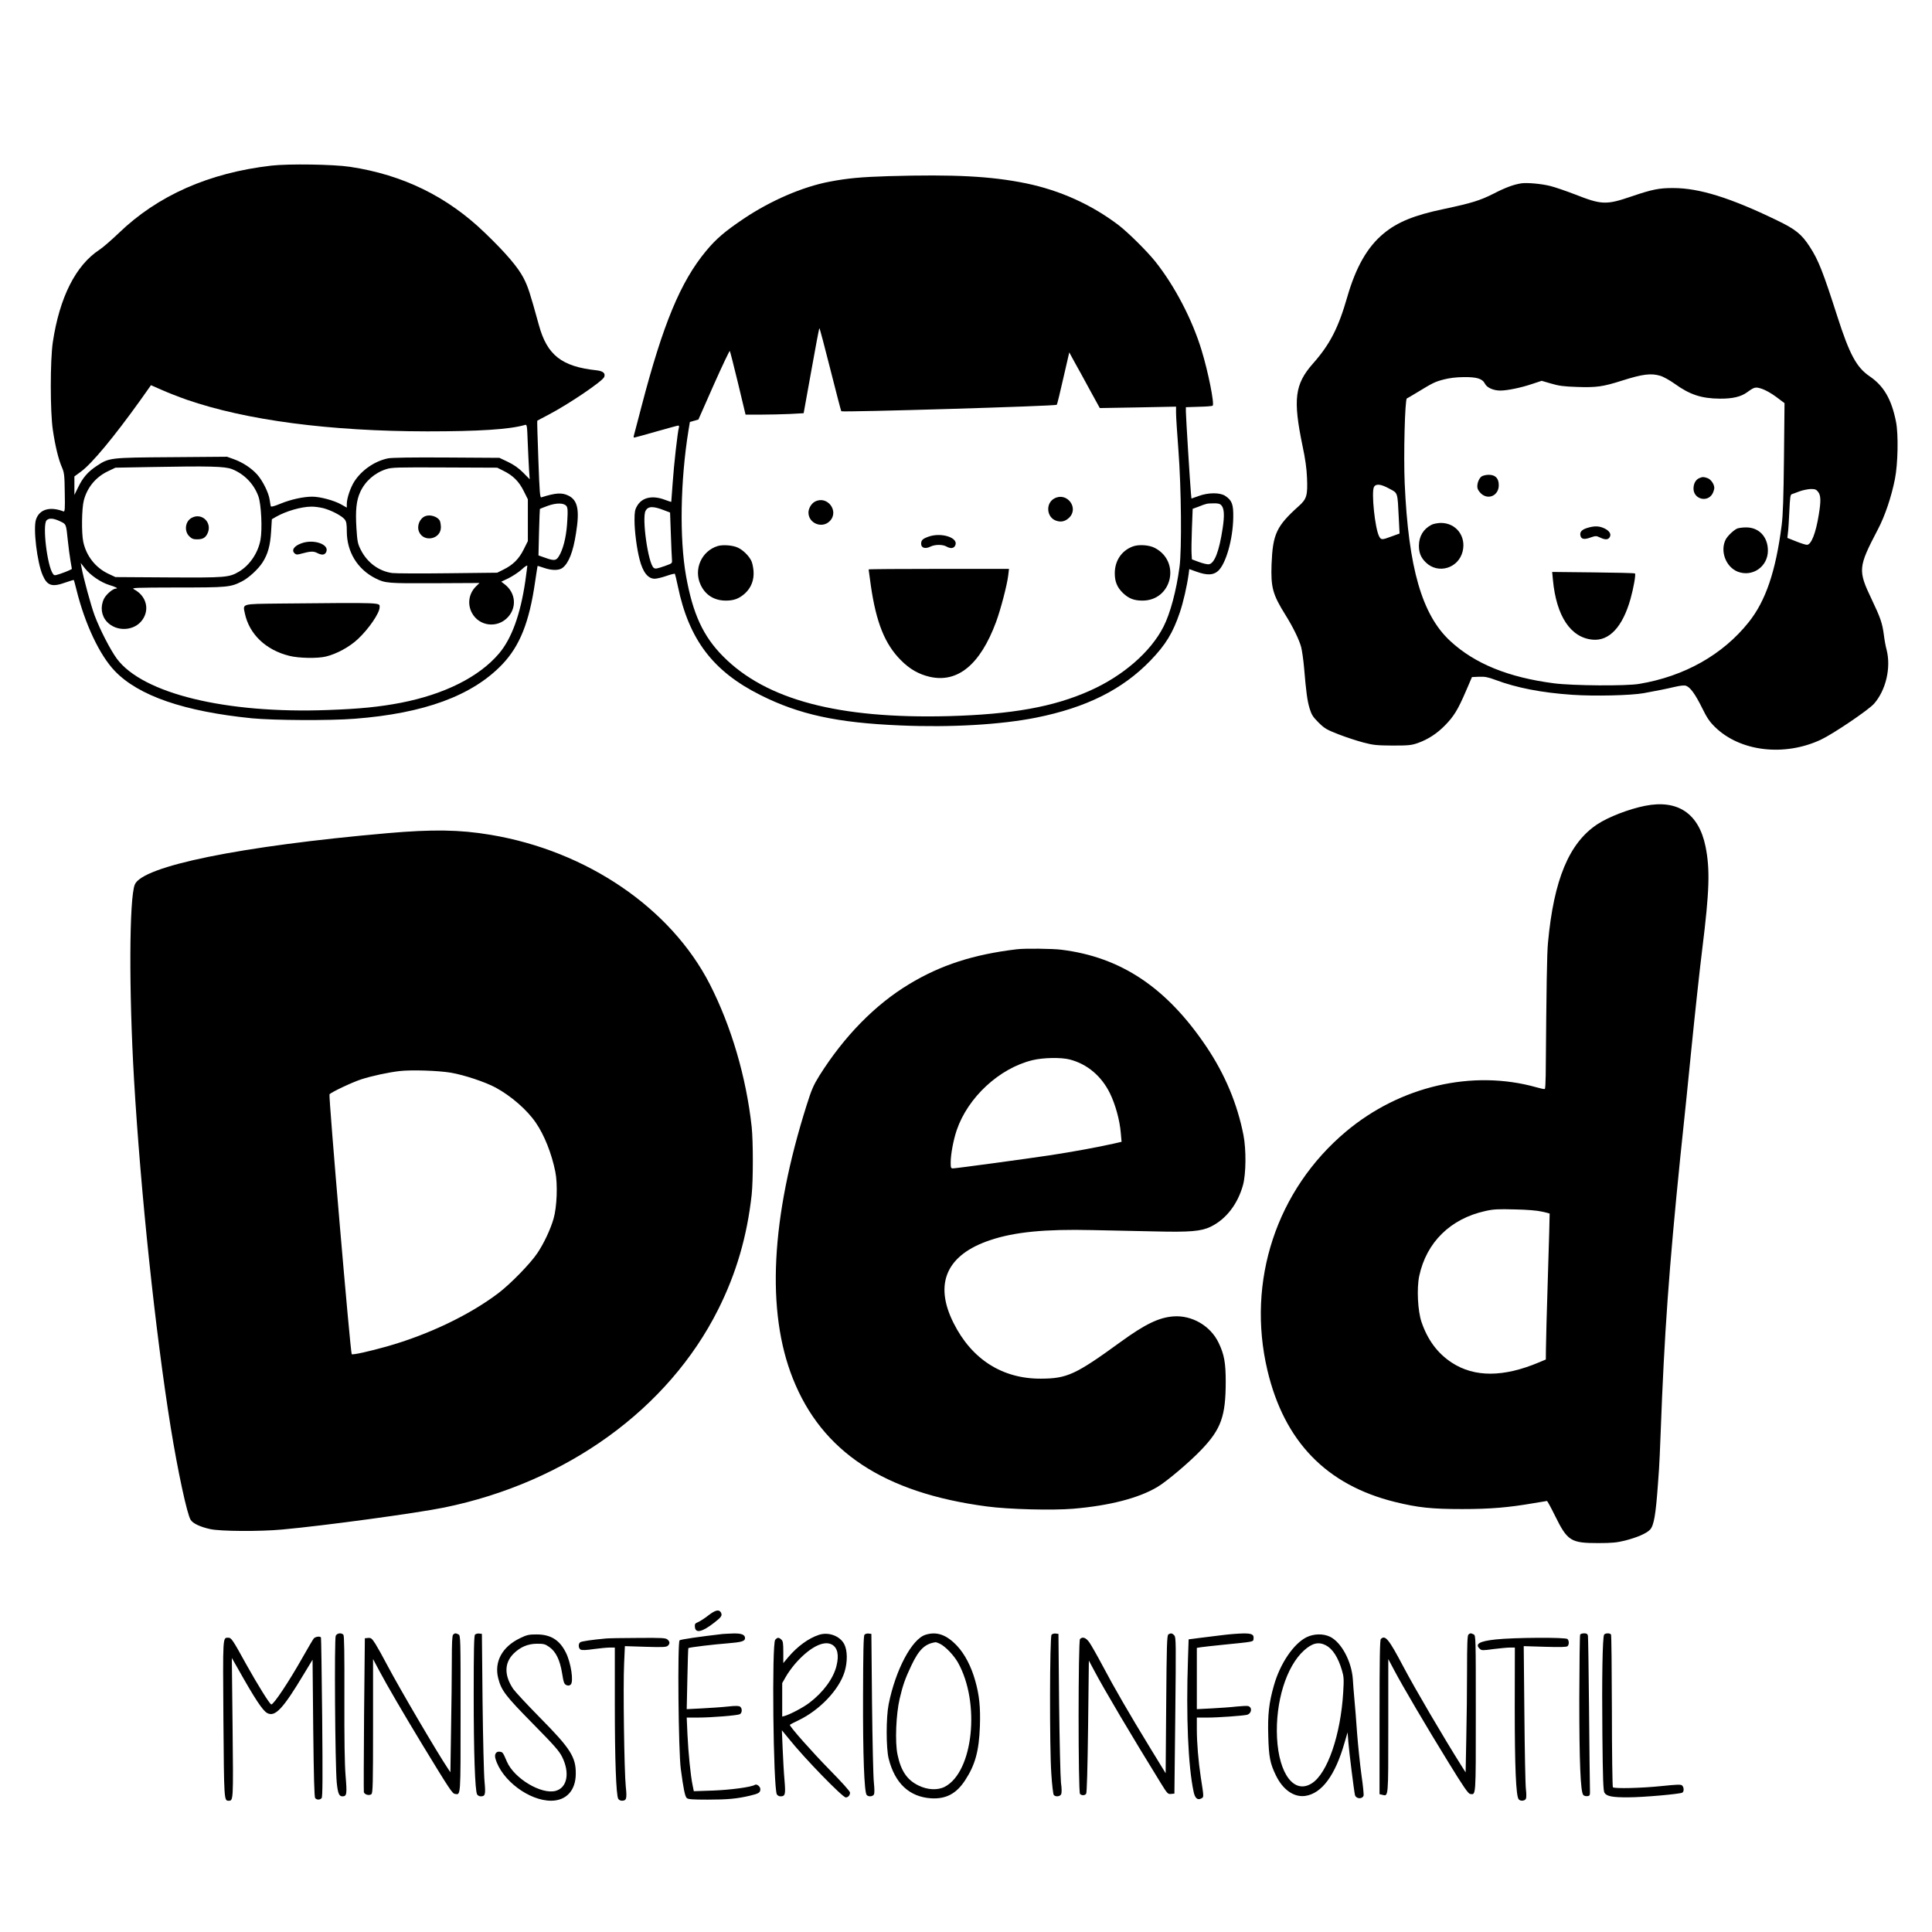 <svg version="1" xmlns="http://www.w3.org/2000/svg" width="2354.667" height="2354.667" viewBox="0 0 1766 1766"><path d="M248 151.4c-57 6.6-103.7 27.2-139.5 61.7-6.6 6.3-14.5 13.2-17.6 15.2-21.7 14.2-36.4 43.4-42.6 84.3-2.5 16.7-2.5 63.8 0 80.4 2.2 14.9 5.2 27 8.2 33.9 2.2 5.1 2.5 7 2.7 23.4.3 14.7.1 17.6-1.1 17.2-12.4-4.8-22.1-2-25.2 7.4-2.7 8.1 1 39.1 6.1 50.9 4.2 9.7 8.6 11.1 21 6.6 4-1.4 7.3-2.4 7.5-2.2.1.2 1.3 4.3 2.5 9.3 7.7 31 21.1 59.4 34.9 73.8 21.8 22.8 63.6 37.1 125.6 43.3 19.9 1.9 70.9 2.2 93.7.4 63.5-4.9 107.3-21 134.7-49.5 16.2-16.9 24.9-38.6 30.2-75.5 1.2-8 2.2-14.6 2.3-14.7.1-.1 2.6.7 5.6 1.7 7.4 2.6 14 2.6 17.3 0 5.6-4.4 9.6-14.6 12.2-31.5 3.5-21.4 1.6-30.3-7-34.5-6-2.9-11.6-2.5-24.6 1.6-1.3.5-1.7-3.6-2.8-34.6-.7-19.3-1.2-35.3-1-35.4.2-.2 4.7-2.6 9.9-5.3 18.6-9.7 49.8-30.8 51.3-34.7 1.3-3.4-1-5.4-7-6.1-31.9-3.4-45.2-13.9-52.7-41.3-8.4-30.4-9.9-35-14.1-43.2-5.1-9.8-16.1-22.7-35.1-41-34.4-33.3-75-53.2-123.4-60.5-15.2-2.3-56-2.9-72-1.1zm-77.5 213.9c54.6 18.9 130.8 28.9 220 29 47.4 0 75.2-1.8 89.1-5.8 2.1-.7 2.2-.4 2.8 16.2.4 9.2.9 20.5 1.2 25.1l.6 8.3-6-6.1c-4.2-4.2-8.5-7.2-13.9-9.8l-7.8-3.7-48.4-.3c-31.8-.2-50.1.1-53.5.8-12.1 2.5-24 10.7-30.7 21.1-3.6 5.6-6.9 15.5-6.9 20.5v3.4l-5.3-3c-6.5-3.6-19.1-7-26.3-7-8 0-19.5 2.5-29 6.4-5.8 2.4-8.6 3.1-8.9 2.3-.2-.7-.6-3.3-1-5.8-.8-6.2-6.3-17.4-11.4-23.1-5.3-5.9-13-11-21.2-14l-6.4-2.3-50.5.4c-57 .4-57.2.4-68.9 8.2-7.8 5.2-12.5 10.6-16.7 19.4l-3.4 6.9v-16.9l6-4.4c10-7.3 30.3-31.8 54.3-65.3l9.7-13.7 9.8 4.3c5.3 2.4 15.6 6.4 22.7 8.9zm41.5 63.5c11.2 4.4 20.1 13.5 24.2 24.9 2.6 7.1 3.7 30.3 1.9 39.7-2.2 12.1-9.9 23.3-19.6 29.1-9.2 5.4-12.1 5.6-64.7 5.3l-48.3-.3-6.6-3.1c-11.6-5.5-20.1-16.3-22.8-29.2-1.7-8-1.4-30.6.5-37.7 3.1-12 11-21.5 22.2-26.8l6.7-3.2 33-.6c53.2-1 67-.6 73.5 1.9zm248.1 1.5c8.8 4.3 14.3 9.8 18.6 18.5l3.8 7.6v38.2l-3.8 7.6c-4.3 8.7-9.8 14.2-18.6 18.5l-5.6 2.8-45 .5c-24.7.3-47.7.2-51-.2-12.2-1.7-22.8-9.5-28.7-21.2-2.8-5.5-3.2-7.4-4-19.9-1-16.1-.1-25.2 3.5-33 4.5-9.8 13.1-17.4 23.6-20.8 5.1-1.7 9.7-1.8 53.6-1.6l48 .2 5.6 2.8zm57.7 32.3c1.1 1.5 1.3 4.3.8 12.4-.6 13-2.9 23.8-6.4 31-3.3 6.6-4.8 7.1-13.7 3.9l-6.3-2.2.5-21.1c.3-11.6.7-21.2.8-21.4.2-.2 3.4-1.4 7.1-2.8 8-2.9 14.9-2.8 17.2.2zm-222.3 1.9c7.3 1.9 17 7 19.6 10.3 1.5 2 1.9 4.1 1.9 10.7 0 19 9.7 34.9 26.5 43.3 8.7 4.3 11 4.5 53.9 4.3l40.9-.2-3.3 3.2c-6.5 6.5-7.9 16-3.7 24 6.6 12.5 23.5 14.5 33.1 3.9 8.1-9 6.9-21.9-2.7-29.6l-3.5-2.7 6.7-3.2c3.6-1.8 9-5.3 11.9-7.9 2.8-2.7 5.2-4.2 5.2-3.4 0 .7-.9 7.2-1.9 14.5-4.5 30.2-12.4 52-24 65.7-18.1 21.3-49.7 37.2-89.7 45-19.3 3.7-37.6 5.6-66.7 6.6-93.1 3.5-169.2-15-192.9-46.9-6-8.2-15.4-26.5-20.3-39.5-3.4-9.1-10.3-34.6-12-44l-.7-4 4 5.1c4.9 6.2 14.5 12.7 22 15 5.8 1.7 8.8 3.3 6.2 3.3-2.8 0-9 5.3-11 9.4-3.5 7.3-2.4 15.4 2.8 21 8.7 9.3 24.9 8.5 32.2-1.6 7.1-9.7 3.7-22.2-7.5-28.1-2.8-1.5.2-1.6 39.5-1.7 46.1 0 48.6-.2 59.2-5.6 6.2-3.2 14.7-11 18.8-17.3 4.9-7.7 7-15.4 7.8-28.1l.7-11.4 4-2.3c9-5.1 22.7-9.1 32-9.2 2.8-.1 7.7.6 11 1.4zM54.7 476.4c5.9 2.8 5.7 2.2 7.3 17.7.6 5.9 1.7 14.1 2.4 18.3l1.3 7.7-2.6 1.3c-1.4.7-5 2.1-8 3.1-5.2 1.7-5.5 1.7-6.7 0-5.3-7.2-9.8-45-5.8-48.9 2.2-2.2 6.1-2 12.1.8z"/><path d="M175.1 473.4c-5.8 3.2-6.9 11.9-2.2 16.7 2.3 2.3 3.8 2.9 7.1 2.9 5.2 0 7.6-1.3 9.5-5 5.1-9.9-4.8-19.9-14.4-14.6zM389 471.7c-5.3 1.9-8.2 8.9-6 14.3 4.2 10.1 20 7 20-4 0-2.3-.5-5-1-6.1-2-3.6-8.6-5.8-13-4.2zM275.6 496.6c-7 2.5-9.6 6.5-6 9.5 1.3 1 2.4 1 6.2-.1 7.7-2.1 10.7-2.3 14-.6 4.5 2.3 7.1 2 8.4-.9 3.1-6.9-11.5-12-22.6-7.9zM254.9 551.7c-34.4.4-33 0-31.1 8.9 4 19.1 19.2 33.6 40.7 38.9 8.6 2.2 25.9 2.5 33.5.6 9.6-2.3 21.4-8.7 29-15.8 10-9.3 20-23.9 20-29.2 0-4.4 4.8-4.3-92.1-3.4zM812.5 161c-25.5.8-37.7 1.9-54.4 5.1-24.6 4.7-53.7 17.3-78.3 33.8-17.2 11.6-25.1 18.3-34.4 29.5-23.3 28.1-39.3 66.5-59 142.1-3.6 13.7-6.8 25.8-7 26.7-.3 1-.2 1.8.3 1.8s9.5-2.5 20-5.5c10.6-3 19.7-5.5 20.3-5.5.6 0 .9.8.6 1.7-1.2 3.9-4.6 34.2-5.7 50.5-.7 9.5-1.3 17.4-1.3 17.5-.1.2-2.7-.7-5.7-1.8-11.5-4.4-21.1-2.3-25.6 5.7-1.9 3.2-2.3 5.4-2.3 12.9 0 10 2.1 26.2 4.6 35.7 3 11.9 7.7 17.8 13.9 17.8 1.7 0 6.5-1.1 10.5-2.5s7.6-2.3 7.9-2c.2.3 1.5 5.4 2.7 11.3 10.1 48.8 32.1 77.8 75.4 99.5 35.6 17.9 70.3 25.4 128 27.8 46.1 2 91.8-.7 124-7.1 45.9-9.2 78.9-25.6 104.6-52.2 14-14.5 20.6-25.4 26.9-44.1 3.2-9.5 6.5-24 8-34.8l.6-4.7 6.7 2.4c9.5 3.4 15.2 3.2 19.5-.6 7.2-6.3 13.7-28.9 14-49 .2-11.9-1.1-15.6-7.3-19.7-4.7-3.2-15.5-3.2-24.4.1l-6.5 2.3-.5-5.1c-.8-8.8-4.6-69.9-4.6-74.3v-4.1l11.9-.4c6.6-.1 12.3-.6 12.6-1 1.7-1.7-4.1-31-10.2-50.8-8.5-28-24.6-58.8-42.3-81-7.9-9.8-24.8-26.5-33.5-33.2-24.9-18.9-53.6-31.8-84.5-38.2-32.3-6.6-65.7-8.3-125.5-6.6zM759 337.6c5.2 20.6 9.7 37.9 10 38.3.8 1.1 196.3-4.7 197-5.9.4-.6 3.1-11.6 6-24.5l5.4-23.4 5 9.2c2.9 5 9.1 16.5 14 25.5l8.9 16.2 34.9-.6 34.8-.7v5.9c0 3.2 1 18.7 2.2 34.4 2.6 34 3.1 90.4 1 106-2.9 21.9-8.5 42.8-14.7 54.9-11.7 23-37 45-67.4 58.5C963 646.2 925 653 867 654.6c-100.5 2.6-166.7-14.9-206-54.6-18.3-18.4-27.7-38.9-33.9-73.5-6.1-34.4-5.2-87.1 2.2-132.9l1.3-7.9 3.9-1.1 3.9-1.1 14-31.7c7.8-17.5 14.4-31.4 14.7-31 .3.4 3.7 13.6 7.5 29.4l6.9 28.8h14c7.7 0 19.7-.3 26.6-.6l12.5-.7 7-38.8c3.8-21.4 7.1-38.9 7.4-38.9.3 0 4.8 16.9 10 37.6zM1116.5 462c2.5 2.8 2.9 9.1 1.1 20.9-3.2 21.2-7.5 32.3-12.7 32.9-1.4.2-5.4-.8-9-2.1l-6.4-2.4-.3-4.9c-.2-2.7-.1-13.1.3-23.1l.7-18.2 5.2-1.9c7.6-3 7.7-3 13.7-3.1 4.3-.1 6 .3 7.4 1.9zM607 466.4l5.5 2.1.7 19.5c.4 10.7.8 21.2 1 23.2.3 3.7.3 3.7-5.2 5.7-8.7 3.1-10 3.3-11.5 2.1-5.1-4.2-10.9-45.6-7.4-52.1 2.3-4.3 6.9-4.4 16.9-.5z"/><path d="M963.8 455.6c-8.3 4.4-7.2 17.5 1.7 20.4 4.5 1.5 8.2.6 11.7-2.7 9.4-9-2-23.9-13.4-17.7zM744.8 458.6c-3.2 1.7-5.8 6.2-5.8 9.9 0 9.9 12.4 14.9 19.4 7.9 9.1-9.1-2.3-24-13.6-17.8zM848.6 490.6c-5.3 1.9-6.6 3.2-6.6 6.5 0 3.8 3.8 4.9 8.6 2.5 4.2-2 11-2 14.4-.1 3.9 2.2 6.9 1.9 8.2-1 3.2-7-12.9-12.2-24.6-7.9zM656.1 499.1c-14.8 4.5-22.3 21.3-15.7 35.4 4.3 9.4 12.5 14.5 23.1 14.5 7.4 0 12.1-1.8 17.4-6.5 5.7-5.2 8.5-12.3 7.9-20.5-.3-3.6-1.2-8-2.2-9.7-2.3-4.5-7.5-9.6-12.1-11.7-4.5-2.2-13.7-2.9-18.4-1.5zM1035.5 499.5c-10.3 3.8-16.5 13.1-16.5 24.5 0 7.8 2.2 13 7.6 18.2 5.2 4.9 10 6.8 17.7 6.8 27 0 35.3-35.8 11.2-48.2-5.1-2.7-14.7-3.3-20-1.3zM794 520.5c0 .2.9 6.8 2 14.7 4.9 33.8 12.8 53.6 27.5 68.3 8 8.1 16.1 12.7 26.1 15.1 25.7 6 46.4-11 60.9-50.1 4.2-11.4 10.1-33.9 11.1-42.6l.7-5.9h-64.2c-35.2 0-64.1.2-64.1.5zM1390.5 167.6c-7 1.1-14.6 3.9-25.4 9.5-12.3 6.2-20.1 8.6-45.1 13.9-27.3 5.7-42.5 11.9-55.2 22.4-14.9 12.3-25.4 30.7-33.3 58.1-8.2 28.5-15.9 43.4-31.5 61-16.5 18.8-18.2 32.5-9.4 75 2.5 11.6 3.8 20.8 4.1 29 .7 16.2-.2 19.6-7.4 26-20.6 18.5-23.9 25.6-25 53.5-.7 20.9 1 27.4 12.7 46.1 6.9 11 12.6 22.7 14.4 29.5.8 3.3 2 11.6 2.6 18.4 1.9 22.7 3 30.7 5.1 37.6 1.8 5.8 3 7.7 8.2 12.9 5.6 5.5 7.4 6.5 18.4 10.8 6.7 2.6 16.8 5.9 22.5 7.4 9.2 2.4 12.1 2.7 26.8 2.8 14.8 0 17.2-.3 23-2.3 9.5-3.4 17.6-8.7 25-16.3 7.9-8.1 11.6-14 18.9-31l5.6-13 6.5-.3c5.3-.2 8 .3 15 2.9 19.2 7.2 42.1 11.7 70.2 13.6 20.4 1.4 53.7.6 65.3-1.5 13.5-2.5 19.7-3.7 28.2-5.7 5.7-1.3 8.9-1.6 10.6-1 3.9 1.5 8.4 7.8 14.5 20.1 4.5 9.2 6.9 12.7 11.8 17.5 22.9 22.5 63.4 27.3 96.9 11.6 11.4-5.4 43.3-27 48.5-32.8 10.9-12.4 15.7-33 11.5-49.4-.9-3.2-2-9.4-2.5-13.6-1.4-10.6-3-15.4-11.1-32.4-12.7-26.6-12.5-29.3 5.6-63.9 6.5-12.3 12.4-29.9 15.6-46 2.8-14 3.3-41.1 1-52.5-4.1-20.6-11.2-32.8-24.2-41.6-11.9-8.1-18.3-20-29.5-54.9-13-40.5-17.2-51.2-24.9-63.1-7.6-11.8-13-16.2-30.2-24.5-42.5-20.6-71.1-29.5-94.7-29.5-12.9-.1-19.6 1.3-38.1 7.6-23.4 8-27.4 7.8-52.1-1.9-7.8-3-17.7-6.4-22-7.5-8.1-2.1-21.5-3.3-26.9-2.5zm127.1 175.9c2.8.8 8.7 4.1 13.2 7.3 13.7 9.9 24.5 13.5 41.2 13.6 11.7.1 19.4-1.7 25.1-5.9 6.6-4.8 7.5-5 13.4-3.1 3.1 1 8.7 4.1 13.1 7.4l7.6 5.7-.5 49.5c-.4 37-.9 52.6-2.1 62-5.4 42.2-14.6 69.3-30.2 88.8-23.7 29.7-58.7 49.4-99.9 56.3-11.9 2.1-61 1.7-78-.5-41.7-5.4-72.4-17.9-94.8-38.6-25.9-23.9-38.3-66.9-41.7-144.4-1.1-25.1.2-76.8 2-77.4.5-.2 4.6-2.6 9.2-5.4 14.6-8.9 16.4-9.8 24.4-11.9 5.4-1.4 11.2-2.1 18.4-2.2 12.1-.1 17 1.4 19.4 6.1 1.8 3.6 7.8 6.2 14 6.2 6.4 0 19-2.6 29-6l8.8-2.9 8.6 2.5c7.1 2.1 11.5 2.7 23.8 3.1 17.7.6 23.5-.2 41.1-5.8 18.9-6 26.5-6.9 34.9-4.4zM1270 446.7c7.9 4.2 7.4 2.8 8.6 26.9l.7 14.1-7.2 2.6c-9 3.4-9.7 3.3-11.5-.1-3.8-7.3-7.2-40.3-4.7-45 1.7-3.3 6.3-2.8 14.1 1.5zm391.9 2.9c2.5 3.2 2.7 8.2.6 20.9-2.7 16.9-6.9 27.5-10.8 27.5-1.2 0-5.7-1.4-10.1-3.2l-7.8-3.1.5-4.6c.4-2.5.9-11.4 1.3-19.8.6-12.7.9-15.2 2.3-15.6.9-.3 4.1-1.4 7.1-2.6 3-1.1 7.6-2 10.2-2.1 3.9 0 5 .4 6.7 2.6z"/><path d="M1354.3 435.5c-2.7 1.9-4.6 7.5-3.7 10.9.3 1.4 2 3.7 3.6 5.1 6.8 5.7 15.8 1.1 15.8-8 0-6.3-3.1-9.5-9.2-9.5-2.4 0-5.3.7-6.5 1.5zM1553.4 437c-3.3 1.3-5.4 5-5.4 9.6 0 9.8 13 13.1 17.5 4.4.8-1.6 1.5-3.9 1.5-5 0-3.4-3.1-7.9-6.3-9-3.5-1.2-4.4-1.2-7.3 0zM1308.5 479.7c-7.5 3.9-11.4 10.5-11.5 19.1 0 6.6 1.8 10.9 6.4 15.4 11.3 10.9 29.9 5.2 33.6-10.3 3.3-13.8-6.1-26-20.1-25.9-3 .1-6.7.8-8.4 1.7zM1450.8 482.6c-5.1 1.6-7 3.8-6.1 7.2.8 3.1 3.5 3.6 9.2 1.5 4.7-1.6 5.2-1.6 8.6 0 4.4 2.1 6.9 2.2 8.5.3 2.2-2.8.7-6-4-8.4-5-2.5-9.4-2.7-16.2-.6zM1588 483.1c-3.1 1.3-8.7 6.6-10.5 9.9-5.5 10.6 0 25.3 11 29.6 13.5 5.1 27.5-4.7 27.5-19.3 0-12.7-8.3-21.4-20.2-21.2-2.9 0-6.4.5-7.8 1zM1419.5 530.1c3.1 33.1 16.2 52.8 36.3 54.6 15.2 1.4 27.4-11.7 34.6-37.2 2.8-10 5-22.4 4.1-23.3-.3-.4-17.5-.8-38.2-1l-37.5-.4.7 7.3zM1503.6 736.6c-14.6 2.9-33.5 10.2-43.6 16.9-25.8 17.1-39.7 50.7-45 108-1 10.1-1.4 38.3-2.1 121.3-.1 6.7-.4 12.4-.8 12.6-.4.3-3.8-.4-7.6-1.5-58.5-16.5-124.6-1.1-174 40.3-63.7 53.4-91.2 136.9-72 218.3 15.4 65.1 53.9 104.9 116.6 120.4 21.2 5.2 33.5 6.5 61.4 6.5 25.8 0 42.3-1.4 65.5-5.4 6.3-1.1 11.8-2 12.1-2 .3 0 3.6 6 7.2 13.3 11.5 23.4 14.5 25.2 39.7 25.2 12.7 0 17.1-.5 24.4-2.3 11-2.8 19.6-6.5 22.9-10 3.5-3.8 5.2-13.6 7.2-41.7.3-4.4.8-10.7 1-14 .3-3.3.9-18.4 1.5-33.5 3.3-89.3 7.5-148.4 18-252 1.7-16.2 3.2-31.3 3.5-33.5.3-2.2 3.2-31 6.5-64s7.8-74.4 10-92c6.6-53.2 7.2-72.8 3-93.7-6.2-30.3-25.4-43.2-55.4-37.2zm-94.2 370.9c3.9.8 7 1.7 7.1 1.8.1.1-.6 25.8-1.6 57.2-1 31.3-1.8 61.3-1.8 66.6l-.1 9.6-6.2 2.6c-32.5 13.7-59 13.8-79.7.3-13-8.5-22.1-20.7-27.7-37.1-3.5-10.3-4.5-30.8-2.1-42.2 6.6-30.8 28.6-52.4 60.7-59.4 7.1-1.6 11.5-1.8 26.5-1.4 11.3.2 20.6 1 24.9 2zM354 761.6c-134.4 11.8-224 30.1-230.8 47-5.1 12.7-5.4 97.2-.7 177.9 6.1 103.6 19.4 230.1 33.5 318 6.5 40.1 15 79.8 18.3 84.8 2.1 3.3 8.7 6.4 17.8 8.4 9.2 2.1 45.5 2.3 65.9.4 38.6-3.5 123.1-15 148-20.1 112-22.9 204.9-90.1 250.5-181.1 16.5-32.9 26.4-66.8 30.6-104.9 1.4-13.5 1.4-48.4 0-62-5-45.5-18.6-91.8-38.3-130.4-35.7-69.6-112.4-121.8-200.3-136.5-28.5-4.8-53.1-5.1-94.5-1.5zm58 218.9c12.3 2.1 31.5 8.5 41 13.6 14.2 7.7 28.7 20.3 36.7 32 7.8 11.3 14.5 28.1 17.9 44.9 2.3 11.4 1.5 32.3-1.6 43-2.8 9.7-8.7 22.3-14.7 31.3-6.3 9.5-24.4 28.1-35.7 36.7-26.5 20.1-64.2 38.1-102.1 48.8-16 4.5-31.2 7.9-32 7-1.2-1.2-21.3-236.3-20.3-237.5 1.6-2 20.7-11 29-13.7 9.6-3.1 24.8-6.4 35.3-7.6 11-1.2 35-.4 46.5 1.5zM929.5 867.7c-39.5 4.7-69.6 14.4-98.5 31.9-31.2 18.8-59.4 47.7-82 83.6-5.4 8.7-7.2 12.8-11.6 26.8-32.8 103.6-37.1 188.6-12.7 250 26.5 67 83.5 104.6 177.3 117 20 2.7 60.2 3.7 79 2.1 33.2-2.8 59.8-9.7 76.8-19.8 8.8-5.2 29.9-23.1 40.7-34.5 17.7-18.6 21.9-30.5 21.9-61.8 0-17.4-1.4-25-6.5-35.6-7.4-15.5-24.4-25.4-41.4-24.1-13.2 1-25.8 7.1-48 23.2-41.4 30.1-49.1 33.6-73 33.7-35.3.2-63.3-17.7-79.9-50.9-18.1-36-6.4-62.4 33.5-75.7 22.2-7.5 50.1-10.2 93.4-9.2 15.4.3 41.1.9 57 1.2 32.5.8 42.5-.1 51.2-4.3 14.1-6.9 24.7-20.7 29.5-38.1 2.8-10.3 3-32.5.4-45.7-5.6-28.5-16.8-55.3-33.7-80.5-36.4-54.2-78.2-82.2-132.9-88.9-7.8-1-33.5-1.3-40.5-.4zM978 968.5c15.9 4.2 28.7 15 36.5 30.7 5.1 10.5 9 24.5 10 36.5l.7 8-7.4 1.7c-15.1 3.4-37.8 7.5-57.3 10.5-23.3 3.5-86.6 12.1-89.5 12.1-1.8 0-2-.7-2-5.4 0-7.4 2.5-20.7 5.5-29.5 10.2-30 38.9-56.6 69.2-64 9.7-2.4 26.5-2.7 34.3-.6zM647.5 1476.6c-3.3 2.6-7.5 5.3-9.3 6.1-2.9 1.2-3.3 1.8-3 4.6.6 5.9 6.7 4.5 17.6-4 6.7-5.2 7.6-6.6 6.2-9.3-1.7-3.1-5-2.4-11.5 2.6zM306.9 1495.2c-1.4 2.5-.6 118.2.9 134.1 1 9.9 2.1 12.7 5.2 12.7 4 0 4.3-2.1 2.9-18.7-.9-10.9-1.2-33.2-1.1-71.7.1-39.8-.1-56.3-.9-57.3-1.8-2-5.7-1.6-7 .9zM414.2 1494.2c-.9.9-1.2 7.7-1.2 24.3 0 12.8-.3 40.8-.7 62.3l-.6 39.2-2.2-3.3c-9.5-14.1-44.1-73-55.3-94.2-4-7.7-9-16.6-11-19.8-3.3-5.1-4-5.7-6.7-5.5l-3 .3-.7 69.5c-.3 38.2-.4 70.3-.2 71.2.7 2.3 5 3.4 6.9 1.8 1.3-1.1 1.5-9.5 1.5-62.4v-61.1l5.3 10c7.3 13.8 22.2 39.3 40.2 69 24.6 40.4 27 44 29.4 44.3 5.3.8 5.1 3.6 5.1-73.4 0-69.5 0-71.4-1.9-72.4-2.5-1.3-3.4-1.3-4.9.2zM434.2 1494.2c-.9.9-1.2 13.6-1.2 55.6 0 52.4 1.2 86.8 3.1 90.4.6 1 2 1.8 3.3 1.8 4.2 0 4.6-1.7 3.5-13.6-.6-6-1.4-38.8-1.8-72.9l-.6-62-2.5-.3c-1.4-.2-3.1.3-3.8 1zM660.5 1493.6c-20.8 2.4-38.3 4.9-39.3 5.8-2 1.5-1.1 101.3 1.1 117.6 2.4 18 3.8 25 5.4 26.5 1.2 1.2 4.9 1.5 19.1 1.5 18.3 0 26.8-.8 38.7-3.6 8.1-1.9 9.5-2.8 9.5-6 0-2.4-3.3-5-5-3.9-3.4 2.1-22.3 4.6-38.1 5.2l-17.7.6-1.1-5.4c-1.9-9.1-3.9-29.6-4.7-46.2l-.7-15.7h10c12.6 0 36.2-1.9 38.6-3.1 2.1-1.2 2.3-5.2.3-6.8-1.1-.9-3.9-1-11.3-.2-5.4.6-16.1 1.3-23.7 1.7l-13.9.7.6-27.7c.3-15.3.7-27.9.9-28.1.7-.7 23.2-3.4 36.3-4.4 12.3-1 15.5-1.9 15.5-4.7 0-3.1-3-4.4-10.3-4.3-4 .1-8.5.4-10.2.5zM748.5 1494.4c-9.4 3.1-19.5 10.4-28 20.4l-4.5 5.4v-10c0-8.3-.3-10.2-1.8-11.5-2.4-2.2-3.5-2.1-5.6.2-3.2 3.5-1.8 135 1.5 141.3.6 1 2 1.8 3.3 1.8 4.4 0 4.8-1.8 3.7-14.7-.6-6.5-1.3-19.4-1.7-28.8l-.7-16.9 6.4 7.8c14.2 17.8 49.1 53.6 52 53.6 2.1 0 3.9-2 3.9-4.4 0-1.2-7.3-9.3-18.8-21-15.7-16-36.2-39.1-36.2-40.9 0-.3 3.5-2.1 7.7-4.1 19.5-9.3 37.2-27.9 42.3-44.4 2.8-9.1 2.7-19.6-.3-25.3-4-7.6-14.4-11.4-23.2-8.5zm11.8 8.8c5.3 2.8 6.8 9.6 4.3 19.6-2.8 11.5-12.2 24.2-24.9 33.8-5.7 4.3-17.1 10.3-22.4 11.9l-2.3.6v-30.6l3.3-5.8c1.7-3.1 5.5-8.3 8.2-11.5 12.9-15 26.2-22.1 33.8-18zM790.2 1494.3c-.9 1-1.2 16.3-1.3 55.8-.2 54 1.1 88 3.3 90.6 1.5 1.9 5.6 1.6 6.7-.5.5-1 .5-5.1-.1-10.7-.6-5-1.3-37.6-1.7-72.5l-.6-63.5-2.6-.3c-1.4-.2-3.1.3-3.7 1.1zM846 1494.3c-12.5 3.9-27.4 32.1-33.7 63.5-2.4 12.1-2.4 39.9 0 49.7 5.7 22.6 18.9 35 38.8 36.3 13.6.8 23.1-4.2 31.1-16.5 9.2-14 12.7-26.8 13.5-49.3.6-17.5-.5-28.5-4.3-41.8-3.6-12.9-9.5-24.2-16.5-31.7-9.7-10.3-18.6-13.4-28.9-10.2zm13.3 8.3c5.1 2.6 12.5 10.4 16.3 17 20.7 36.8 14 100-11.9 113.6-6.5 3.4-15.8 3-24.1-1.1-10.5-5.1-16.1-13.4-19.2-28.3-2.4-11.2-1.4-36.8 2-51.2 2.9-12.4 5.1-18.5 10.6-30.1 7-14.8 12.5-20 22.3-21.4.4 0 2.2.6 4 1.5zM961.2 1494.3c-1.7 2-1.9 103.6-.2 127.2.6 9.9 1.7 18.6 2.2 19.2 1.5 1.9 5.6 1.6 6.7-.5.7-1.3.7-4.9-.1-10.8-.5-4.9-1.3-37.5-1.7-72.4l-.6-63.5-2.6-.3c-1.4-.2-3.1.3-3.7 1.1zM1068 1494c-1.3.8-1.6 9.4-2 63.9l-.5 63-14.2-23.2c-19.4-31.8-32.9-55.1-43.5-75.2-5-9.4-10.4-18.9-12.1-21.3-3.1-4.3-6.1-5.4-8.5-3-1.7 1.7-1.7 139.9 0 141.6 1.6 1.6 4.3 1.5 5.6-.1.7-.8 1.3-22.4 1.8-61.5l.7-60.3 4.7 8.8c9.2 17.5 34.4 60 61 103.1 6 9.7 6.5 10.3 9.4 10l3.1-.3.8-71.4c.7-66.4.7-71.5-.9-73.2-1.9-2.1-3.2-2.3-5.4-.9zM1117.5 1494.6c-6 .7-15.5 1.9-21 2.6l-10 1.3-.6 18c-1.8 52.2.1 97.9 5.2 121.5 1.2 5.7 3.6 7.8 7 5.9 2.4-1.2 2.4-.8-.5-19.4-2.2-14.5-3.6-31.4-3.6-43.8V1570h9.8c9.6 0 31.7-1.6 35.9-2.5 4.3-1 5.3-6.7 1.3-8-.9-.3-5.7-.1-10.6.4-4.9.6-15.1 1.3-22.6 1.7l-13.8.7v-56l3.6-.6c2-.3 10.9-1.3 19.8-2.2 28.9-2.9 28.1-2.7 28.4-5.3.6-4.2-1.4-5.2-9.7-5.1-4.2.1-12.5.7-18.6 1.5zM1342.2 1494.2c-.9.9-1.2 9.5-1.2 32.7 0 17.4-.3 45.5-.7 62.4l-.6 30.8-4-6.3c-16.1-25.6-42.2-70-52.9-90.3-13.4-25.4-16.6-29.3-20.6-25.3-.9.9-1.2 18.2-1.2 71.5v70.3l2.5.6c5.7 1.4 5.5 3.6 5.5-63v-61.1l5.3 10c7.8 14.8 29.5 51.7 49.6 84.3 13.8 22.5 18.2 28.8 19.9 29 5.4.8 5.2 3.7 5.2-73.4 0-69.5 0-71.4-1.9-72.4-2.5-1.3-3.4-1.3-4.9.2zM1444.4 1494.1c-.4.7-.7 27.1-.8 58.8 0 57.7 1.1 84.8 3.6 87.8.6.8 2.3 1.3 3.7 1.1 2.6-.3 2.6-.4 2.4-8.3-.1-4.4-.5-36.8-.8-72-.3-35.2-.8-65-1-66.3-.4-1.7-1.2-2.2-3.5-2.2-1.6 0-3.2.5-3.6 1.1zM1466.3 1494.2c-1.5 2.4-2.1 40.3-1.6 91.3.4 40.8.8 51.4 1.9 53.2 2 3.3 7.4 4.3 21.9 4.2 13.3 0 47.2-3 49.3-4.3 1.7-1 1.5-5.1-.3-6.6-1.2-1-5-.8-18.7.6-18.1 1.9-43 2.5-44.5 1.1-.4-.5-.9-31.8-.9-69.7-.1-37.8-.4-69.3-.8-69.9-1-1.5-5.3-1.4-6.3.1zM475.4 1497.4c-16.3 7.8-23.8 21.5-20 36.6 2.9 11.3 6.5 16 31.6 41.5 19.9 20.2 24.2 25.1 26.9 30.6 7.2 14.6 4.5 28.1-6 30.9-13.1 3.5-37.8-11.3-44.5-26.6-3.7-8.7-3.9-8.9-6.7-9.2-3.3-.4-5 2.4-3.8 6.4 5.6 19.6 30.7 38.5 51 38.4 13.8-.1 22.3-9.4 22.4-24.5.2-15.4-4.9-23.3-32.8-51.5-11.6-11.8-22.6-23.6-24.4-26.2-8.3-12.4-8.2-23.6.3-32.2 6.2-6.1 13-9 21.3-9.1 6.4 0 7.6.3 11.4 3 6 4.2 9.7 11.7 11.7 24 1.3 8.3 1.9 9.9 3.9 10.8 1.7.7 2.7.6 3.9-.4 3-2.4.3-20.4-4.5-29.6-5.7-11.3-13.8-16.3-26.6-16.3-7.1 0-8.9.4-15.1 3.4zM1194.2 1496.6c-11.8 5.9-24.1 24.1-29.7 43.9-4.6 16-5.8 26.8-5.2 46.4.5 19.3 1.7 25.1 7 36 6.4 13.2 16.6 20.2 26.9 18.7 15.1-2.3 27.3-18.8 35.8-48.6l2.8-9.5.7 9c.7 9 5.1 44.1 6 48.1.8 3.7 6.6 4.3 7.9.8.3-.9-.5-9.3-1.9-18.7-1.3-9.5-3.1-26.7-4-38.2-.8-11.6-1.9-25.7-2.5-31.5-.5-5.8-1.2-13.9-1.4-18-1.1-16.3-10.5-33.9-20.9-38.9-6.3-3-14.8-2.8-21.5.5zm17.7 7.3c6.2 3.2 11.3 11.1 14.8 23.1 1.7 5.7 1.8 8.1 1.1 19.9-2.3 38.9-14.4 74.2-28.7 83.2-16 10.2-30.1-8.3-31.8-41.7-1.6-32.6 8.4-65.1 24.7-79.8 7.5-6.7 13.2-8.1 19.9-4.7zM286.8 1497.7c-.8 1-5.4 8.8-10.2 17.3-12.7 22.5-26.4 43-28.6 43-1.3 0-12.2-17.5-22.6-36.1-12.9-23.4-13.9-24.9-16.8-24.9-5.1 0-4.9-2-4.4 74.6.6 74.5.6 74.4 4.8 74.4 4.3 0 4.3.3 3.6-66.8l-.7-63.7 5.7 10c15.3 27.2 22.5 38.2 26.7 40.4 7.2 3.8 14.4-3.9 33.7-36.1l7.7-12.7.6 62.6c.5 44.6 1 62.9 1.8 63.9 1.5 1.8 4.3 1.8 5.9 0 .9-1.2 1-18.1.5-73.8-.4-39.7-.9-72.6-1.1-73-.9-1.4-5.1-.8-6.6.9zM554 1497.7c-13.2 1.2-22.7 2.6-23.7 3.5-1.9 1.5-1.6 5.6.5 6.7 1.2.6 5.2.5 11.8-.5 5.4-.7 12-1.4 14.7-1.4h4.7v52.3c0 50.4 1.2 82.3 3.1 85.9.5 1 2 1.8 3.3 1.8 4.3 0 4.8-1.8 3.6-13.1-1.4-13.7-2.5-92.1-1.5-112.3l.7-15.9 18.9.6c16 .5 19.1.3 20.4-1 2-1.9 1.9-3.6-.3-5.6-1.6-1.5-4.9-1.7-27.3-1.5-14 0-27 .3-28.9.5zM1367.1 1498.6c-15 1.6-19.3 4.2-14.3 8.7 1.5 1.4 2.8 1.4 12.2.1 5.8-.7 12.6-1.4 15.1-1.4h4.6l-.1 54.7c0 54.3 1.1 81 3.6 84 1.5 1.9 5.6 1.6 6.6-.5.5-.9.5-4.7 0-8.7-.5-3.9-1.1-34.9-1.4-68.9l-.6-61.9 19.5.6c13.9.4 19.7.3 20.6-.6 1.5-1.5 1.4-5-.1-6.5-1.7-1.7-49.4-1.4-65.7.4z"/></svg>
